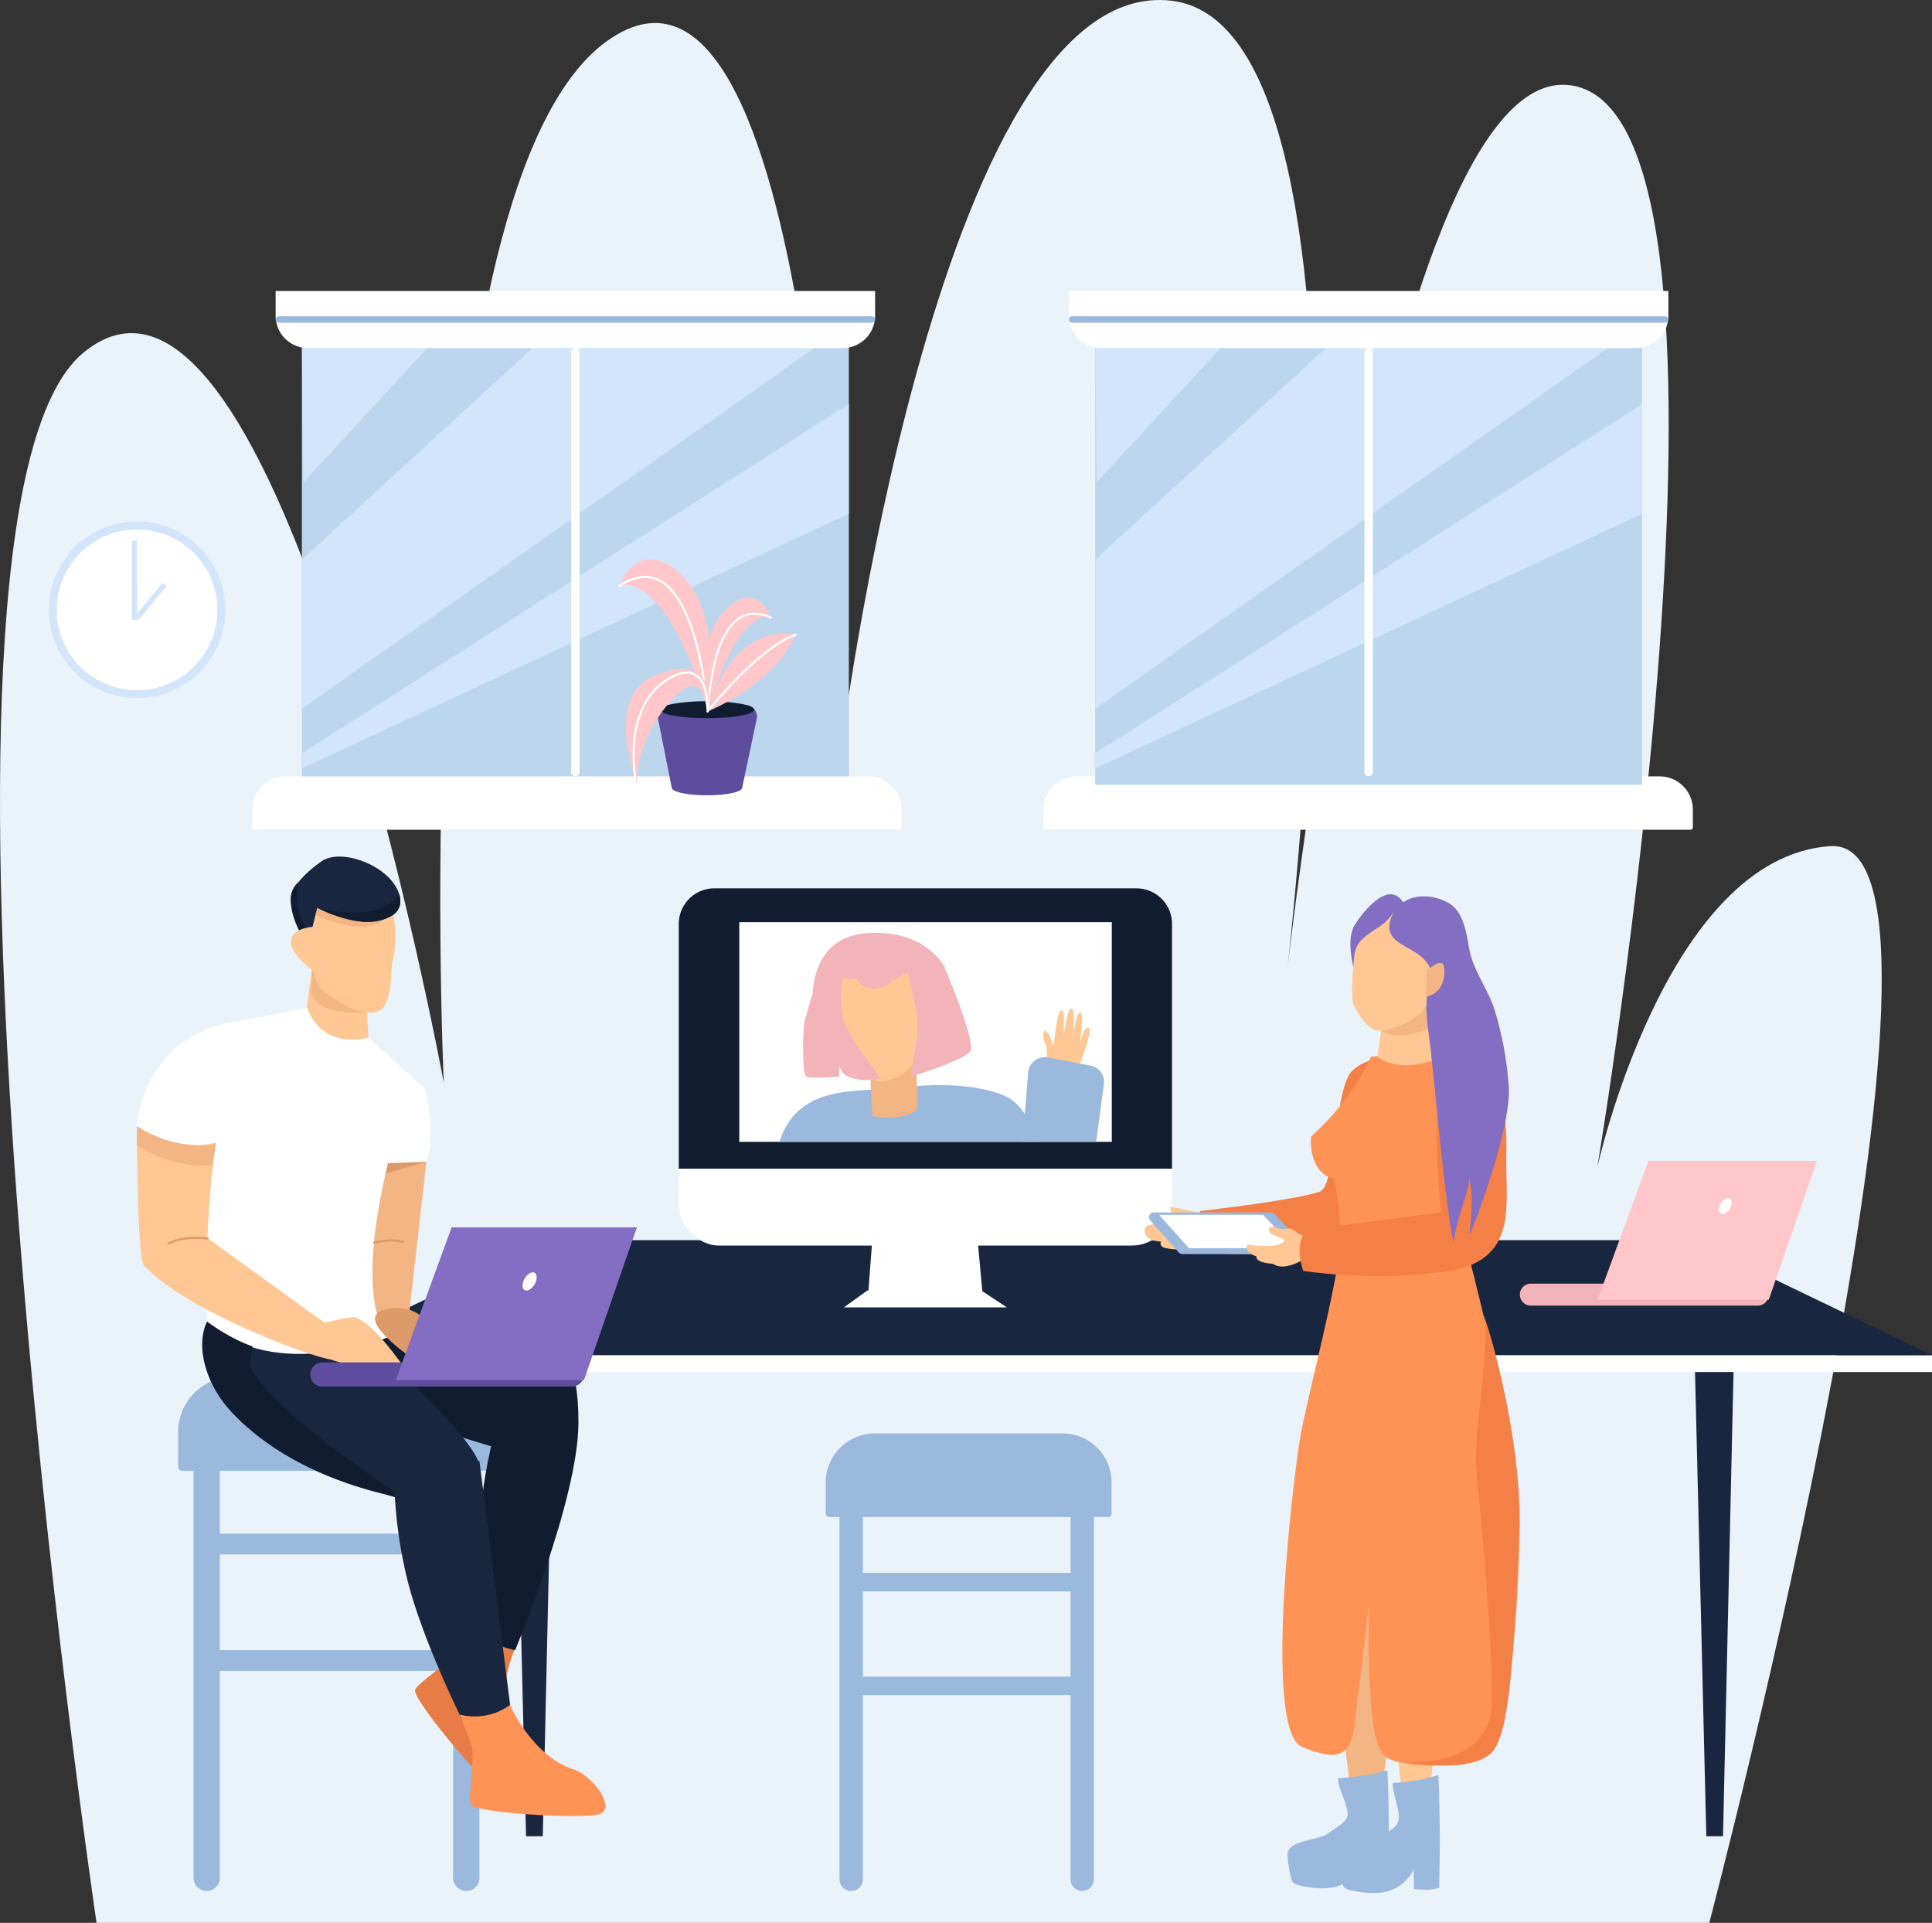 <svg id="freelance" xmlns="http://www.w3.org/2000/svg" xmlns:xlink="http://www.w3.org/1999/xlink" viewBox="0 0 1910.34 1901.04"><rect x="0" y="0" width="1910.34" height="1901.04" fill="#333333" stroke="none"/><defs><style>.cls-1{fill:none;}.cls-2{fill:#eaf3fa;}.cls-3{fill:#bcd6ed;}.cls-4{fill:#d2e5fa;}.cls-5{fill:#fff;}.cls-6{fill:#9bb9dd;}.cls-7{fill:#192640;}.cls-8{fill:#e87c46;}.cls-9{fill:#101d30;}.cls-10{fill:#ffc793;}.cls-11{fill:#f2b583;}.cls-12{fill:#dd9b6b;}.cls-13{fill:#ff9356;}.cls-14{fill:#5e4c9f;}.cls-15{fill:#836ec3;}.cls-16{fill:#f48047;}.cls-17{fill:#f2b3b9;}.cls-18{fill:#ffc7ca;}.cls-19{clip-path:url(#clip-path);}</style><clipPath id="clip-path" transform="translate(-964.83 -129.48)"><rect class="cls-1" x="1695.51" y="1041.21" width="368.66" height="217.16" transform="translate(3759.67 2299.58) rotate(180)"/></clipPath></defs><path class="cls-2" d="M1060.3,2030.52H2654.94S2937.79,955.71,2774.92,966s-230.75,317.71-230.75,317.71S2715.54,264.55,2524.45,215.1s-291.61,915.6-291.61,915.6S2355.74,157,2123,130.16,1794.5,883.58,1794.5,883.58,1777.68,31,1569.58,166.92s-165.92,1033.14-165.92,1033.14-162.17-879.94-355.87-722.32S1060.3,2030.52,1060.3,2030.52Z" transform="translate(-964.83 -129.48)"/><rect class="cls-3" x="298.49" y="330.81" width="540.81" height="445.06"/><polygon class="cls-4" points="839.29 399.46 297.56 745.26 297.56 760.17 839.29 507.99 839.29 399.46"/><polygon class="cls-4" points="298.49 553.34 539.86 331.8 822.87 331.8 298.49 700.74 298.49 553.34"/><polygon class="cls-4" points="298.49 330.81 299.9 477.04 434.7 330.81 298.49 330.81"/><path class="cls-5" d="M282.23,767.56H858.55a32.86,32.86,0,0,1,32.86,32.86V818a2.33,2.33,0,0,1-2.33,2.33H251.7a2.33,2.33,0,0,1-2.33-2.33V800.42A32.86,32.86,0,0,1,282.23,767.56Z"/><path class="cls-5" d="M1064.67,767.56H1641a32.86,32.86,0,0,1,32.86,32.86V818a2.33,2.33,0,0,1-2.33,2.33H1034.14a2.33,2.33,0,0,1-2.33-2.33V800.42a32.86,32.86,0,0,1,32.86-32.86Z"/><path class="cls-5" d="M272.53,287.65H865.27a0,0,0,0,1,0,0v24.5a31.94,31.94,0,0,1-31.94,31.94H304.47a31.94,31.94,0,0,1-31.94-31.94v-24.5A0,0,0,0,1,272.53,287.65Z"/><rect class="cls-5" x="1322.15" y="680.99" width="423.15" height="8.3" rx="3.65" transform="translate(1254.04 -978.06) rotate(90)"/><path class="cls-6" d="M1240.56,442.14h586.33a3.21,3.21,0,0,1,3.2,3.21h0a3.2,3.2,0,0,1-3.2,3.2H1240.56a3.2,3.2,0,0,1-3.2-3.2h0A3.21,3.21,0,0,1,1240.56,442.14Z" transform="translate(-964.83 -129.48)"/><rect class="cls-3" x="1082.9" y="330.81" width="540.81" height="445.06"/><polygon class="cls-4" points="1623.69 399.46 1081.97 745.26 1081.97 760.17 1623.69 507.99 1623.69 399.46"/><polygon class="cls-4" points="1082.9 553.34 1324.27 331.8 1607.28 331.8 1082.9 700.74 1082.9 553.34"/><polygon class="cls-4" points="1082.9 330.81 1084.31 477.04 1219.11 330.81 1082.9 330.81"/><path class="cls-5" d="M1056.93,287.65h592.74a0,0,0,0,1,0,0v24.5a31.94,31.94,0,0,1-31.94,31.94H1088.87a31.94,31.94,0,0,1-31.94-31.94v-24.5A0,0,0,0,1,1056.93,287.65Z"/><rect class="cls-5" x="2106.56" y="680.99" width="423.15" height="8.3" rx="3.65" transform="translate(2038.44 -1762.47) rotate(90)"/><path class="cls-6" d="M2025,442.14H2611.3a3.21,3.21,0,0,1,3.2,3.21h0a3.2,3.2,0,0,1-3.2,3.2H2025a3.21,3.21,0,0,1-3.21-3.2h0A3.21,3.21,0,0,1,2025,442.14Z" transform="translate(-964.83 -129.48)"/><path class="cls-6" d="M230.5,1361.25H439.29a54.4,54.4,0,0,1,54.4,54.4v34.61a3.86,3.86,0,0,1-3.86,3.86H180a3.86,3.86,0,0,1-3.86-3.86v-34.61A54.4,54.4,0,0,1,230.5,1361.25Z"/><path class="cls-6" d="M191.38,1434.29h26a0,0,0,0,1,0,0v422.18a13,13,0,0,1-13,13h0a13,13,0,0,1-13-13V1434.29A0,0,0,0,1,191.38,1434.29Z"/><path class="cls-6" d="M1425.9,1999h0a13,13,0,0,1-13-13V1563.77h26V1986A13,13,0,0,1,1425.9,1999Z" transform="translate(-964.83 -129.48)"/><rect class="cls-6" x="205.82" y="1516.2" width="253.35" height="20.55"/><rect class="cls-6" x="205.82" y="1631.44" width="253.35" height="20.55"/><polygon class="cls-7" points="536.68 1815.36 520.17 1815.36 508.94 1353.93 547.13 1353.93 536.68 1815.36"/><polygon class="cls-7" points="1703.69 1815.36 1687.19 1815.36 1675.96 1353.93 1714.15 1353.93 1703.69 1815.36"/><rect class="cls-5" x="304.02" y="1339.83" width="1606.33" height="16.65"/><polygon class="cls-7" points="1910.35 1339.79 304.19 1339.79 544.62 1226.09 1674.2 1226.09 1910.35 1339.79"/><path class="cls-8" d="M1432.45,1730.88c.46.8-14.26,30.31-15.87,32.35-7.51,9.54-39.09,30.69-41.32,36.81-3.16,8.67,64.89,90.26,80.32,99,15.78,8.92,23.33-31,14.51-49.42-18.29-38,3.29-90.11,3.66-89C1473.76,1760.6,1447.93,1758.1,1432.45,1730.88Z" transform="translate(-964.83 -129.48)"/><path class="cls-9" d="M1536.78,1536.19c-.1,75.43-62.58,224.72-62.58,224.72s-27-4.7-42.41-21.61c0,0,2.09-72,10.72-136.63,5.09-38.13,16.12-76.88,20.44-87.94,0,0,15.79-48.67,41.69-46.69C1520.93,1469.29,1536.86,1472.51,1536.78,1536.19Z" transform="translate(-964.83 -129.48)"/><path class="cls-9" d="M1473.09,1566.27s70-73.79,50.89-90.31c-23.1-20-138.87-58.26-195.93-40.15l-61,67.69Z" transform="translate(-964.83 -129.48)"/><path class="cls-7" d="M1176.87,1424s-77.09,109.36,181.18,186.53c0,0,77-1.76,81-29.33S1292,1422.89,1292,1422.89Z" transform="translate(-964.83 -129.48)"/><path class="cls-10" d="M1100.25,1242.34s0,129.57,6.65,137.76l63.9-26,4-50,3.62-45S1140.75,1181.13,1100.25,1242.34Z" transform="translate(-964.83 -129.48)"/><path class="cls-11" d="M1348.35,1279.44l38.09-1.4-17.55,154.38-34.34,4.6S1325.76,1318.27,1348.35,1279.44Z" transform="translate(-964.83 -129.48)"/><path class="cls-10" d="M1274.71,1075.54l-8.14,63.35s37.61,39,62.62,16.39l-2.3-36.31S1286.33,1116.41,1274.71,1075.54Z" transform="translate(-964.83 -129.48)"/><polygon class="cls-12" points="421.61 1148.56 384.2 1146.78 380.72 1160.21 421.61 1148.56"/><path class="cls-11" d="M1327.38,1130.53s-49.38,4.14-54.73-19.14l1.49-33.44Z" transform="translate(-964.83 -129.48)"/><path class="cls-10" d="M1307.66,1005.68s-37.93,9.25-36.39,40.36c1.22,24.71.23,54.9,15.79,65.42s37.79,24.34,52.38,17.34,11.27-43.75,13.68-49.49,5.72-41.47-4.09-58.54S1307.66,1005.68,1307.66,1005.68Z" transform="translate(-964.83 -129.48)"/><path class="cls-11" d="M1100.49,1243.23l-.13,18.76s32.11,22.73,74.76,19.64l3.32-22.46S1165.2,1273.53,1100.49,1243.23Z" transform="translate(-964.83 -129.48)"/><path class="cls-11" d="M1276.74,1034.28l1.76-7.26,65.64,11.3C1325.37,1056.82,1276.74,1034.28,1276.74,1034.28Z" transform="translate(-964.83 -129.48)"/><path class="cls-7" d="M1269,1065.91l9.47-38.89s31.2,13.18,46.89,13.77c13.11.5,44.17-4.56,32.94-30.64s-56.61-42.23-75.47-29.2-28.25,26.3-30,32.93C1248.9,1028.23,1269,1065.91,1269,1065.91Z" transform="translate(-964.83 -129.48)"/><path class="cls-10" d="M1274.84,1089.75l-.42-44s-22.7.89-21.91,15.76C1253.18,1074.17,1274.84,1089.75,1274.84,1089.75Z" transform="translate(-964.83 -129.48)"/><path class="cls-5" d="M1268.62,1125.89s11.15,40.58,60.57,29.39l55.23,50.06s-27,31-26.84,36.49-49.11,161.23-8.45,209.52c0,0-112.52,46-179.3-14.73,0,0-4.62-91.67,8.61-177.45s19.41-119.71,19.41-119.71Z" transform="translate(-964.83 -129.48)"/><path class="cls-5" d="M1099.63,1242.2s36.1,26.87,78.81,17l27.43-120.4S1115.18,1139.54,1099.63,1242.2Z" transform="translate(-964.83 -129.48)"/><path class="cls-12" d="M1394.32,1446.06a60.72,60.72,0,0,1,7,34l-19.67-9.22c-.61,2.38-1.21,4.76-1.82,7.13-8.95-7.19-72.32-48.48-29.38-55C1370.44,1419.84,1385.86,1430.54,1394.32,1446.06Z" transform="translate(-964.83 -129.48)"/><path class="cls-10" d="M1106.9,1380.1s23.87-45.44,63.9-26l130,94s9.14,21.37-2.58,25.67S1144.47,1424,1106.9,1380.1Z" transform="translate(-964.83 -129.48)"/><path class="cls-10" d="M1292.88,1473.69,1276.81,1441c-1.09-2.22,35.25-10.47,39.1-9.1,16.76,6,35.25,31.69,45.68,45.33,2.25,2.94,4.55,6.53,3.54,10.09-1.55,5.46-9,6.05-14.61,5.1-12.58-2.13-23.17-7.15-34.82-11.9C1312.93,1479.43,1293.45,1474.81,1292.88,1473.69Z" transform="translate(-964.83 -129.48)"/><path class="cls-5" d="M1384.42,1205.34s13.06,39.62,2,72.7l-38.09,1.4S1340.28,1206.74,1384.42,1205.34Z" transform="translate(-964.83 -129.48)"/><path class="cls-9" d="M1366.48,1611.37s-129.88-81.8-155-131.33l3.13-19.41s-20.13-6.23-45-24.57c0,0-17.52,29.58,13.82,76.48C1183.44,1512.54,1229.77,1585.39,1366.48,1611.37Z" transform="translate(-964.83 -129.48)"/><path class="cls-9" d="M1259.77,1001.84s-6,29.08,8.15,44.86a17.62,17.62,0,0,0-7.44,2.53S1242.68,1015.77,1259.77,1001.84Z" transform="translate(-964.83 -129.48)"/><path class="cls-9" d="M1278.5,1027s43.43,23.56,70.4,9.48c0,0,15.83-4.92,10.75-22.75C1359.65,1013.75,1345,1042.63,1278.5,1027Z" transform="translate(-964.83 -129.48)"/><path class="cls-12" d="M1131.41,1360.12a1.06,1.06,0,0,1-.91-.53,1,1,0,0,1,.4-1.41c15.53-8.75,38.48-5.37,39.45-5.22a1,1,0,0,1-.31,2.06c-.23,0-23.22-3.43-38.12,5A1,1,0,0,1,1131.41,1360.12Z" transform="translate(-964.83 -129.48)"/><path class="cls-12" d="M1334.8,1359.11a1,1,0,0,1-.29-2c.68-.19,16.69-4.75,29.28-.57a1,1,0,1,1-.65,2c-12-4-27.89.55-28.05.6A1,1,0,0,1,1334.8,1359.11Z" transform="translate(-964.83 -129.48)"/><path class="cls-7" d="M1438.93,1574.23l33.69,267.85s-23.52,10.2-44.33.74c0,0-33.92-65.41-54.1-128.42-15.68-48.93-18.7-96.46-19.16-110.44C1355,1604,1392.94,1549.38,1438.93,1574.23Z" transform="translate(-964.83 -129.48)"/><path class="cls-13" d="M1419.26,1824.59c.89.22,12.29,31.15,12.67,33.73,1.8,12-4.44,49.5-1.51,55.31,4.15,8.24,110.19,14.62,127.11,9.36,17.32-5.38-6.6-38.27-26-44.43-40.24-12.77-63.36-64.17-62.3-63.69C1469.21,1814.88,1449.68,1832,1419.26,1824.59Z" transform="translate(-964.83 -129.48)"/><path class="cls-14" d="M1283.59,1500.3h246.7a11.94,11.94,0,0,0,12-11.94h0a12,12,0,0,0-12-11.95h-246.7a12,12,0,0,0-11.95,11.95h0A11.94,11.94,0,0,0,1283.59,1500.3Z" transform="translate(-964.83 -129.48)"/><polygon class="cls-15" points="629.75 1213.47 446.56 1213.47 391.31 1364.49 577.41 1364.49 629.75 1213.47"/><path class="cls-5" d="M1481.48,1400.41c0,4.44,3.14,6.23,7,4a15.44,15.44,0,0,0,7-12.07c0-4.44-3.14-6.23-7-4A15.42,15.42,0,0,0,1481.48,1400.41Z" transform="translate(-964.83 -129.48)"/><rect class="cls-5" x="671.15" y="878.26" width="487.72" height="353.16" rx="39.7"/><path class="cls-9" d="M706.32,878.26H1123.7a35.18,35.18,0,0,1,35.18,35.18v242a0,0,0,0,1,0,0H671.15a0,0,0,0,1,0,0v-242A35.18,35.18,0,0,1,706.32,878.26Z"/><polygon class="cls-5" points="971.53 1279.19 858.49 1279.19 862.36 1227.67 966.82 1227.67 971.53 1279.19"/><polygon class="cls-5" points="995.61 1292.58 834.41 1292.58 857.55 1275.89 970.33 1275.89 995.61 1292.58"/><path class="cls-10" d="M2104.27,1340c10.61-4.65,22.05-2.93,33.15-5-3.47-.56-7-1.14-10.1-3a11.5,11.5,0,0,1-5.62-9.4,272.76,272.76,0,0,1,38.33,8.74,211.62,211.62,0,0,1-3.52,33.5c-.21,1.19-15.62-.6-17.84-.44-7.2.51-14.13.59-21.22-1a7.4,7.4,0,0,1-4.1-2c-1.08-1.19-1.45-3.38-.39-4.63-.43.51-6.84-.73-7.91-1a13,13,0,0,1-7-4.52c-2-2.74-2.12-7.56.56-9.49C2100.24,1340.55,2102.45,1340.8,2104.27,1340Z" transform="translate(-964.83 -129.48)"/><path class="cls-10" d="M2393.64,1571.37s-73.53-28.2-71.22,36.12S2350,1892.62,2350,1892.62l29.81-4.42s14-98.31,13.18-176.56C2392.31,1645.71,2399.56,1586.56,2393.64,1571.37Z" transform="translate(-964.83 -129.48)"/><path class="cls-11" d="M2343.78,1600.76s-73.42-28.46-71.35,35.87,27,255.58,27,255.58l33.68-7.81a998.33,998.33,0,0,0,9.53-143.38C2342.19,1675.09,2349.65,1616,2343.78,1600.76Z" transform="translate(-964.83 -129.48)"/><path class="cls-6" d="M2328,1882.15c2.84-.81,5.73-1.65,8.71-2.47q2.36,55.71.66,111.43c-8.64,2.76-16,2.13-24.93,1.23q-.1-9.66-.23-19.34a40.66,40.66,0,0,1-26.48,21.77c-10.53,2.74-21.48,1.5-32.2-.43-3.35-.61-6.78-1.32-9.78-3.44s-5.6-22.5-5.87-27c-1-15.73,31.69-14.75,40-21.64,4.78-3.94,16-9.56,18.78-16,3.75-8.78-9.47-28.29-8.71-38.7C2298.17,1886.84,2318.66,1884.81,2328,1882.15Z" transform="translate(-964.83 -129.48)"/><path class="cls-6" d="M2378.41,1886.87c2.84-.81,5.73-1.64,8.71-2.47q2.36,55.72.66,111.43c-8.64,2.76-16,2.13-24.93,1.24q-.1-9.67-.23-19.35a40.6,40.6,0,0,1-26.48,21.77c-10.53,2.74-21.48,1.51-32.2-.43-3.35-.6-6.78-1.31-9.78-3.44s-6.52-21.71-6.79-26.17c-1-15.74,32.61-15.54,40.94-22.43,4.78-4,16-9.57,18.78-16,3.75-8.77-5.85-28.36-5.09-38.77C2352.17,1891.49,2369,1889.54,2378.41,1886.87Z" transform="translate(-964.83 -129.48)"/><path class="cls-16" d="M2345.67,1179.77c-15.91-10.82-41.7,3-46.74,11.91-15.25,27-13.42,110.94-29.5,116.07-28.06,9-118,19-118,19l-2.19,40.85s157.17,14,178.43-37.07C2354.15,1266.93,2345.67,1179.77,2345.67,1179.77Z" transform="translate(-964.83 -129.48)"/><path class="cls-6" d="M2105.52,1328.15h116.05a4.65,4.65,0,0,1,3.4,1.47l30,31.81a4.67,4.67,0,0,1-3.4,7.87H2133.9a4.7,4.7,0,0,1-3.49-1.56L2102,1335.93A4.67,4.67,0,0,1,2105.52,1328.15Z" transform="translate(-964.83 -129.48)"/><polygon class="cls-5" points="1146.2 1201.09 1248.95 1201.09 1279.94 1234 1175.56 1234 1146.2 1201.09"/><path class="cls-13" d="M2320.31,1174.23s-16.12,40.5-59.19,78.91c0,0-3.47,35,22.28,41.67,2.54,0,6.88,45.37,7.29,50.86,2.59,34.25-35.43,171.23-41.21,210.82-11.66,79.87-32.23,286.23,3,300.2,28.07,11.15,47.34,14.64,51.56-20.55q7.17-59.79,14.33-119.58c-.44,25-.86,50,.92,75,1.35,18.8,1.24,57.7,13.67,73,11.62,14.27,90.51,14.55,106.65-2.37,19.76-20.72,28.68-180.62,27.2-222.83-1.78-50.64-7.29-112.2-22.71-160.21-6.61-20.57-25.72-112-36.21-136.78,0,0,43.11-131.76-2.44-154.57C2364.21,1167.13,2320.31,1174.23,2320.31,1174.23Z" transform="translate(-964.83 -129.48)"/><path class="cls-10" d="M2253.87,1374.51s-19.06,12.43-30.32,4.46c0,0-17.56-.8-16.41-7.43,0,0-12.81-3.71-8.84-11.59,0,0,32.67,5,36.18-3.92.94-2.4-4.94-2.45-11.84-6.24-4.5-2.47-5.85-10.65,5.89-6.09,5.67,2.2,11.29-1.32,14.48,1.31s10.84,6.65,10.84,6.65Z" transform="translate(-964.83 -129.48)"/><path class="cls-10" d="M2326.77,1174.21s18.48,16.49,55.13,3.49l5.16-88.13-54.2,43.31Z" transform="translate(-964.83 -129.48)"/><path class="cls-11" d="M2330,1148.5s47.89-8.19,51.8-48.53l-2.91,45.53S2351.57,1160.87,2330,1148.5Z" transform="translate(-964.83 -129.48)"/><path class="cls-10" d="M2306.19,1051.38s-7.55,62.08-2.81,71.79,14.79,26.43,26.58,25.33,39.56-10.32,46.87-28.68,10.13-83.14,10.13-83.14S2339.12,998.44,2306.19,1051.38Z" transform="translate(-964.83 -129.48)"/><path class="cls-16" d="M2389.84,1328.07s-16.32-144.86,15.43-166.29,50.53,45,49,107.67c-1.27,51.7,13.52,107.26-61,117.33s-139.9-.87-139.9-.87-10.31-29.45,4.77-40.71Z" transform="translate(-964.83 -129.48)"/><path class="cls-15" d="M2417.57,1294.81c-1.15,17.09-12,36.57-15.51,62.68-9.11-39.93-19.88-174.15-24.72-207.17-2-13.63-3.11-28.3-.63-42,1.73-9.54,6-14.13,1.51-23.17-11.82-23.82-54.94-19.28-33.91-56.47-8.87,15.68-18.16,17.27-30.27,27.37-10.43,8.71-10,16.15-11.09,29.9-2.48-12.64-5.6-30.72,1.62-42.29,7.45-11.93,33-45.11,47.68-22.06,13.14-9.1,32.28-7,46,1.3,14,8.45,16.72,30.6,19.43,45.06,4.09,21.8,19,40,25.37,61.14a345.26,345.26,0,0,1,13.66,74.4c2.78,40.38-34.92,139.88-38.13,145.17C2416.07,1352.91,2423.6,1319.65,2417.57,1294.81Z" transform="translate(-964.83 -129.48)"/><path class="cls-11" d="M2374.65,1114.86l1-25.7s15.92-14.86,17.06-3.61C2395.44,1112.57,2374.65,1114.86,2374.65,1114.86Z" transform="translate(-964.83 -129.48)"/><path class="cls-16" d="M2352.27,1871s86.6,9.56,87.64-59.41-13.51-206.15-15.59-234.2,13.68-121.06,8.14-144.11,40.62,113.45,34.48,221.32-8.28,188.29-27.36,207.59C2417.59,1884.4,2352.27,1871,2352.27,1871Z" transform="translate(-964.83 -129.48)"/><circle class="cls-5" cx="1100.36" cy="732.38" r="83.38" transform="translate(-1160.41 863.1) rotate(-45)"/><path class="cls-4" d="M1100.36,819.66a87.28,87.28,0,1,1,87.27-87.28A87.37,87.37,0,0,1,1100.36,819.66Zm0-166.76a79.48,79.48,0,1,0,79.48,79.48A79.57,79.57,0,0,0,1100.36,652.9Z" transform="translate(-964.83 -129.48)"/><rect class="cls-4" x="130.42" y="534.57" width="5.11" height="78.19"/><rect class="cls-4" x="1111.1" y="702.44" width="5.11" height="43.21" transform="translate(-238.66 -675.99) rotate(40.01)"/><path class="cls-17" d="M2478.52,1420.28h224.36a10.87,10.87,0,0,0,10.87-10.87h0a10.87,10.87,0,0,0-10.87-10.86H2478.52a10.87,10.87,0,0,0-10.87,10.86h0A10.87,10.87,0,0,0,2478.52,1420.28Z" transform="translate(-964.83 -129.48)"/><polygon class="cls-18" points="1796.52 1147.69 1629.91 1147.69 1579.67 1285.03 1748.92 1285.03 1796.52 1147.69"/><path class="cls-5" d="M2664.53,1325.52c0,4,2.81,5.58,6.28,3.58a13.86,13.86,0,0,0,6.27-10.83c0-4-2.81-5.58-6.27-3.58A13.83,13.83,0,0,0,2664.53,1325.52Z" transform="translate(-964.83 -129.48)"/><g class="cls-19"><rect class="cls-5" x="1695.82" y="1041.21" width="368.66" height="217.16" transform="translate(2795.48 2170.1) rotate(180)"/><path class="cls-6" d="M1855.51,1204.74c-42.58,5.47-104.17-6-121.6,58.76h259.84s-11-37.52-32.33-49C1939,1202.5,1895.82,1199.57,1855.51,1204.74Z" transform="translate(-964.83 -129.48)"/><path class="cls-11" d="M1868.61,1152s3.34,47.76,3.34,70.49c0,14.1-44.38,13.64-44.62,9.3-.66-11.6-3.46-66-3.46-66C1847.78,1187.27,1868.61,1152,1868.61,1152Z" transform="translate(-964.83 -129.48)"/><path class="cls-10" d="M1830,1069.4c-71.24,5.69-23.23,135.83,9,129.14C1908.32,1184.14,1874.74,1065.82,1830,1069.4Z" transform="translate(-964.83 -129.48)"/><path class="cls-10" d="M1998.85,1185.67s3.25-16.11-.63-24.61-1.42-14.66,1.74-11.38,6.88,14.42,6.88,14.42,2.78-35.47,7.47-35.72,1.56,29.11,1.56,29.11,4.24-31.36,7.89-31.14c5.6.34,1.07,32.12,1.07,32.12s3.74-27.34,8-28.28-.25,30.8-.25,30.8,4.52-17.65,8.57-15.45c5.71,3.11-14.28,50.28-14.28,50.28Z" transform="translate(-964.83 -129.48)"/><path class="cls-17" d="M1796.43,1126.8c-.8-10,.9-31.28.9-31.28s8.34,5,13.87.6c9.34,18.18,32.53,8.87,35.31,2.82-.53,1.14,15.58-8.21,15.58-8.21s10,37.23,10.07,49.15c.08,17.91-4.39,35.19-6.61,53,10.55-.69,57.26-18.59,59.07-24.45,4.05-13.1-26.5-84.08-26.5-84.08s-19-36.83-77.21-32.19c-53,4.23-52.3,58.81-52.3,58.81s-4.83,15.48-8,27.28c-2.2,8.25-2.59,46.48.56,54.63,1.57,4.07,29.27.93,33.55.91l.3-12.69c-.41,17.65,29.37,18,39.34,14.16-3.94-9.39-19.26-25.81-24.29-35C1804.61,1150.23,1797.37,1138.36,1796.43,1126.8Z" transform="translate(-964.83 -129.48)"/><path class="cls-6" d="M2056.42,1201.09l-8.37,62.41h-72.51l3.32-41.45,2.6-32.39c.78-9.8,10.31-16.72,20.31-14.76L2043,1183A16.41,16.41,0,0,1,2056.42,1201.09Z" transform="translate(-964.83 -129.48)"/></g><path class="cls-6" d="M864.9,1417.16h185.82a48.41,48.41,0,0,1,48.41,48.41v30.8a3.44,3.44,0,0,1-3.44,3.44H819.92a3.44,3.44,0,0,1-3.44-3.44v-30.8A48.41,48.41,0,0,1,864.9,1417.16Z"/><path class="cls-6" d="M1806.48,1999h0a11.57,11.57,0,0,1-11.57-11.57V1611.65h23.14v375.73A11.57,11.57,0,0,1,1806.48,1999Z" transform="translate(-964.83 -129.48)"/><path class="cls-6" d="M1058.53,1482.17h23.14a0,0,0,0,1,0,0V1857.9a11.57,11.57,0,0,1-11.57,11.57h0a11.57,11.57,0,0,1-11.57-11.57V1482.17A0,0,0,0,1,1058.53,1482.17Z"/><rect class="cls-6" x="842.93" y="1555.07" width="225.48" height="18.29"/><rect class="cls-6" x="842.93" y="1657.63" width="225.48" height="18.29"/><path class="cls-14" d="M1626.58,826.5h75.34a11.38,11.38,0,0,1,11.13,13.73l-14.33,67.91h-.09v.14c0,4.13-15.57,7.47-34.78,7.47s-34.78-3.34-34.78-7.47a.71.71,0,0,1,0-.14H1629l-13.52-68A11.38,11.38,0,0,1,1626.58,826.5Z" transform="translate(-964.83 -129.48)"/><ellipse class="cls-9" cx="699.29" cy="701.65" rx="46.37" ry="8.41"/><path class="cls-18" d="M1664.51,832.76s64.28-24.88,86.94-75.71C1751.45,757.05,1691.15,740.69,1664.51,832.76Z" transform="translate(-964.83 -129.48)"/><path class="cls-18" d="M1664.25,829.54s17.77-89.89-25.37-131.14-61.47,10.23-61.47,10.23S1620,688.83,1664.25,829.54Z" transform="translate(-964.83 -129.48)"/><path class="cls-5" d="M1664.25,830.58a1,1,0,0,1-1-1,394.65,394.65,0,0,0-8.9-55.61c-9-37.79-22.4-62-38.59-70-11.07-5.48-23.77-3.62-37.75,5.51a1,1,0,0,1-1.44-.3,1,1,0,0,1,.3-1.44c14.65-9.57,28-11.46,39.81-5.64,17,8.43,30.36,32.45,39.7,71.42a395.71,395.71,0,0,1,8.94,55.92,1,1,0,0,1-1,1.11Z" transform="translate(-964.83 -129.48)"/><path class="cls-18" d="M1665.09,831.28s-14.24-67.82,17.15-98.94,44.73,7.72,44.73,7.72S1697.28,725.12,1665.09,831.28Z" transform="translate(-964.83 -129.48)"/><path class="cls-5" d="M1665.09,832.32h0a1,1,0,0,1-1-1.06,254,254,0,0,1,4.53-38.57c5.48-27.31,14.53-45.13,26.9-53,9.06-5.74,19.79-5.94,31.91-.59a1,1,0,0,1,.53,1.37,1,1,0,0,1-1.37.53c-11.44-5-21.52-4.9-30,.45-28.43,18-30.45,89.13-30.47,89.85A1,1,0,0,1,1665.09,832.32Z" transform="translate(-964.83 -129.48)"/><path class="cls-5" d="M1664.51,833.79a1,1,0,0,1-.81-1.68c.12-.16,12.73-16,29.69-33.14,22.83-23.11,42.25-37.54,57.72-42.9a1,1,0,1,1,.68,2c-36.23,12.55-86,74.75-86.47,75.37A1,1,0,0,1,1664.51,833.79Z" transform="translate(-964.83 -129.48)"/><path class="cls-18" d="M1664.51,832.76s-1.65-49.42-36.91-9.67-33.07,80.41-33.07,80.41-31.72-81.36,13.75-104.18S1671.18,803,1664.51,832.76Z" transform="translate(-964.83 -129.48)"/><path class="cls-5" d="M1593.27,901.05a1,1,0,0,1-1-.84,150.13,150.13,0,0,1-1.3-38.71c2.78-27.75,13.89-48.6,32.13-60.29,12.41-8,22.4-9.83,29.7-5.59,14.11,8.2,12.83,36,12.77,37.19a1,1,0,0,1-2.08-.11c0-.27,1.28-27.72-11.73-35.28-6.58-3.82-15.84-2-27.53,5.54-22.35,14.32-29.3,39.85-31.19,58.75a147.73,147.73,0,0,0,1.27,38.1,1,1,0,0,1-.82,1.22A.65.65,0,0,1,1593.27,901.05Z" transform="translate(-964.83 -129.48)"/></svg>